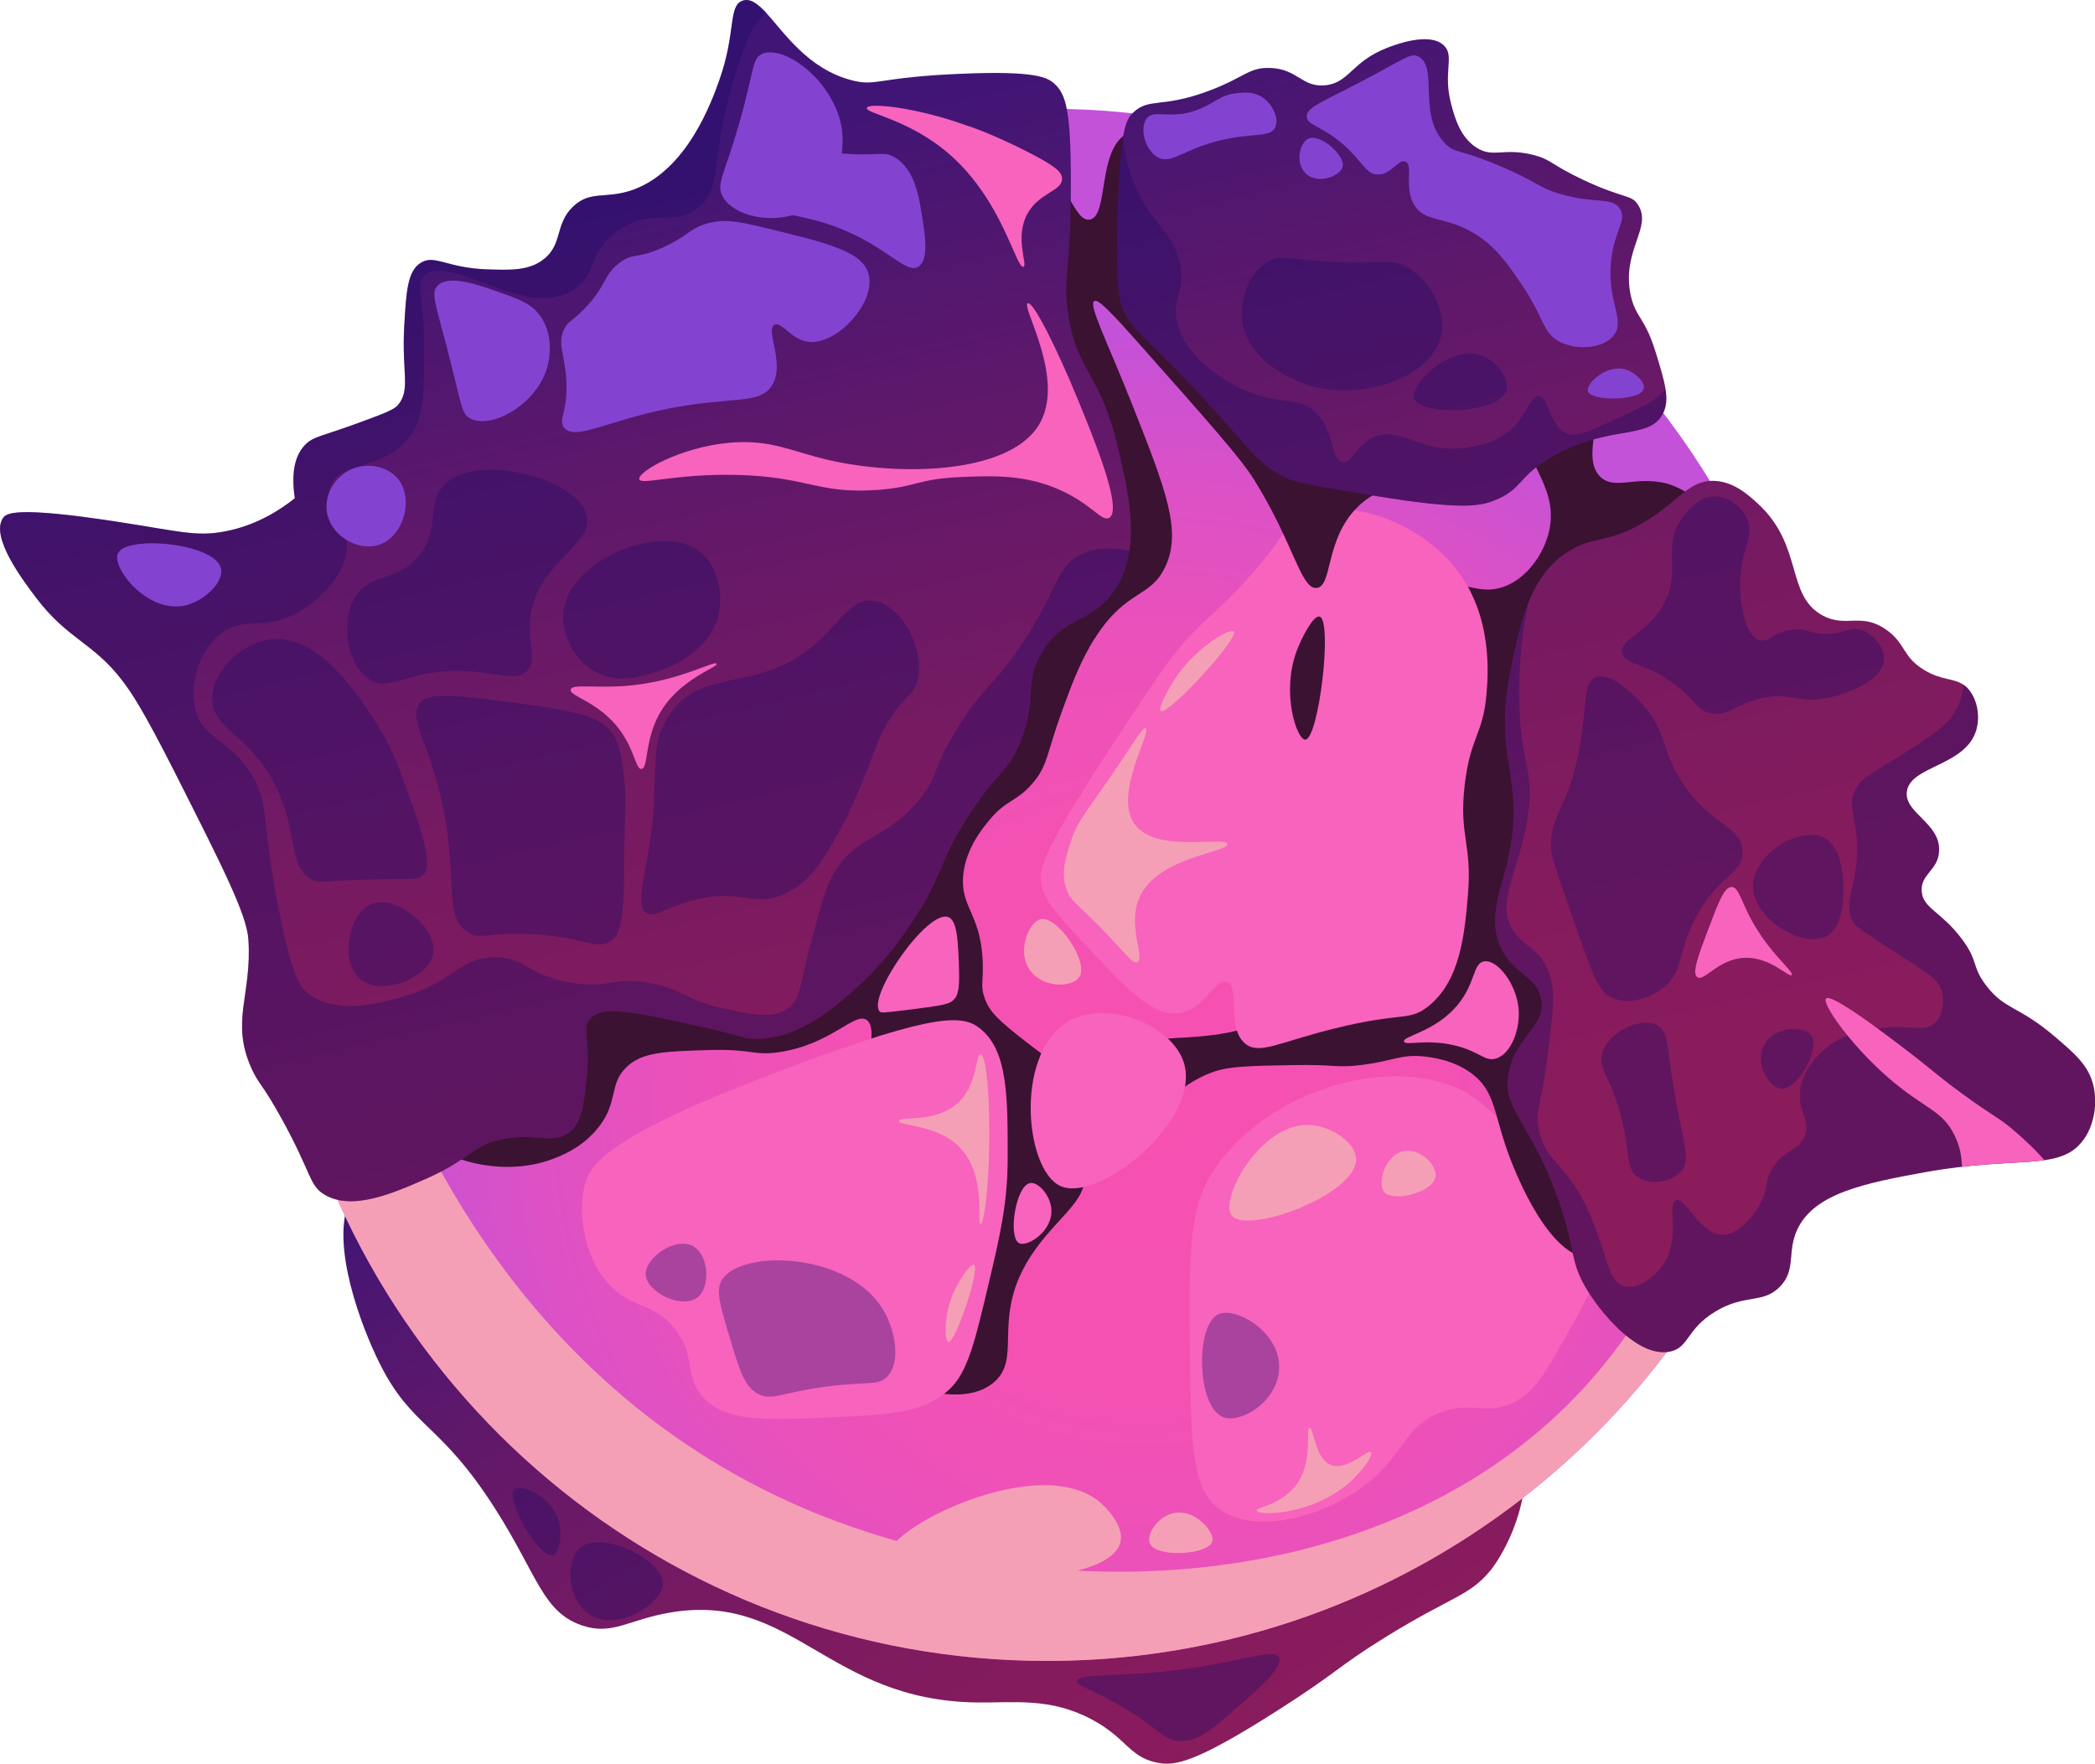 <?xml version="1.0" encoding="UTF-8"?><svg xmlns="http://www.w3.org/2000/svg" xmlns:xlink="http://www.w3.org/1999/xlink" viewBox="0 0 515.02 433.57"><defs><style>.i{fill:#3b1232;}.j{fill:#f59fb6;}.k{isolation:isolate;}.l{fill:#f763bd;}.m{fill:#180965;mix-blend-mode:multiply;opacity:.35;}.n{fill:url(#f);}.o{fill:url(#g);}.p{fill:url(#h);}.q{fill:url(#d);}.r{fill:url(#e);}.s{fill:#8442d1;}</style><linearGradient id="d" x1="298.05" y1="453.91" x2="173.55" y2="241.83" gradientTransform="matrix(1, 0, 0, 1, 0, 0)" gradientUnits="userSpaceOnUse"><stop offset="0" stop-color="#8a1c5c"/><stop offset=".22" stop-color="#851b5d"/><stop offset=".47" stop-color="#771a62"/><stop offset=".73" stop-color="#60186a"/><stop offset="1" stop-color="#411575"/><stop offset="1" stop-color="#411576"/></linearGradient><radialGradient id="e" cx="281.32" cy="272.39" fx="281.32" fy="272.39" r="190.79" gradientTransform="matrix(1, 0, 0, 1, 0, 0)" gradientUnits="userSpaceOnUse"><stop offset="0" stop-color="#f751b2"/><stop offset=".37" stop-color="#f451b3"/><stop offset=".6" stop-color="#eb51ba"/><stop offset=".79" stop-color="#dd51c5"/><stop offset=".96" stop-color="#c851d4"/><stop offset="1" stop-color="#c352d9"/></radialGradient><linearGradient id="f" x1="392.16" y1="287.04" x2="324.63" y2=".04" xlink:href="#d"/><linearGradient id="g" x1="444.35" y1="274.76" x2="376.82" y2="-12.25" xlink:href="#d"/><linearGradient id="h" x1="191.23" y1="334.31" x2="123.71" y2="47.31" xlink:href="#d"/></defs><g class="k"><g id="a"/><g id="b"><g id="c"><g><path class="q" d="M375.05,358.38c.69,16.1-8.44,27.43-8.44,27.43-5.39,6.69-9.37,6.32-26.38,16.88-11.63,7.22-11.22,8.29-26.38,17.94-20.04,12.75-25.06,13.62-29.54,12.66-6.78-1.45-7.35-6-15.83-10.55-10.35-5.56-19.38-4.08-28.49-4.22-36.6-.58-44.97-27.03-74.91-22.16-10.6,1.72-14.51,5.84-22.16,3.17-9.53-3.34-10.83-12.34-21.1-28.49-13.7-21.55-20.47-19.82-28.49-35.87-4.51-9.02-12.18-29.2-7.39-40.09,20.19-45.84,287.02,14.59,289.1,63.31Z"/><path class="r" d="M448.19,217.52c0,37.08-10.57,71.68-28.89,100.95-33.68,53.94-93.61,89.83-161.9,89.83-93.42,0-171.16-67.15-187.58-155.8-2.11-11.35-3.21-23.04-3.21-34.99,0-105.36,85.42-190.79,190.79-190.79s190.79,85.42,190.79,190.79Z"/><path class="l" d="M359.34,268c4.12,2.02,8.06,5.9,15.94,13.67,11.82,11.64,17.72,17.46,18.22,25.82,.32,5.32-2.83,10.89-9.11,22.02-4.77,8.45-7.26,12.73-12.15,15.19-6.69,3.36-10-.21-17.46,2.28-8.89,2.96-9.41,9.77-17.46,16.7-10.08,8.67-27.79,13.94-37.2,7.59-7.07-4.77-7.34-15.64-7.59-37.2-.28-24.29-.42-36.44,5.31-45.56,12.59-20.01,42.96-29.58,61.5-20.5Z"/><path class="i" d="M400.37,304.04c-4.81,5.27-8.56,5.31-9.5,5.28-10.19-.35-18.16-20.78-19.52-24.27-4.25-10.9-3.46-16.54-9.5-21.1-4.51-3.41-9.95-4.03-11.61-4.22-5.87-.67-7.71,1.14-15.83,2.11-6.07,.73-5.71-.2-16.88,0-10.15,.19-15.22,.28-18.99,1.58-10.39,3.59-13.2,11.01-16.88,9.5-3.59-1.48-5.12-10.26-1.58-14.77,2.96-3.77,7.75-2.39,17.94-3.69,11.72-1.5,10.9-4.03,27.43-7.91,17.45-4.09,20.27-1.72,24.27-5.8,5.14-5.25,2.16-10.9,3.69-29.54,1.79-21.82,6.48-21.3,5.8-35.87-.76-16.53-7.24-27.14-2.64-30.6,3.09-2.32,6.94,1.76,13.19-.53,5.66-2.07,9.82-8.1,11.08-13.72,2.65-11.86-8.43-18.43-4.75-26.38,2.66-5.76,11.46-8.75,14.77-6.33,4.39,3.21-2.56,14.72,2.64,19.52,3.52,3.25,8.46-.4,16.35,1.58,0,0,7.8,1.96,15.83,12.13,21.03,26.66-2.03,147.52-25.32,173.04Z"/><path class="l" d="M357.82,139.68c9.28,11.68,8,26.4,7.59,31.13-.85,9.82-3.93,10.25-5.32,22.02-1.51,12.8,1.88,14.37,.76,27.33-.81,9.41-1.83,21.07-9.87,27.33-4.68,3.64-6.31,1.24-22.78,5.31-13.83,3.42-18.53,6.56-22.02,3.8-4.8-3.8-1.2-14-4.56-15.19-2.86-1.01-5.24,6.47-11.39,7.59-6.37,1.16-12.59-5.26-21.26-14.43-8.03-8.49-12.05-12.74-12.91-16.7-.95-4.36-.04-8.34,20.5-39.48,10.1-15.32,12.6-18.48,15.94-22.02,5.59-5.92,8.47-7.53,15.19-15.19,8.64-9.85,7.65-11.49,11.39-13.67,10.33-6.01,29.09,.02,38.72,12.15Z"/><path class="i" d="M256.87,41.84c5.4,2.35,7.32,12.9,11.08,12.13,4.73-.96,1.65-17.32,9.32-21.28,5.98-3.09,16.41,2.44,21.81,9.85,6.34,8.7,3.02,16.25,4.92,25.32,6.24,29.7,61.14,40.41,59.09,47.83-1.19,4.3-18.98-1.56-29.54,9.14-7.86,7.97-5.93,19.25-9.85,19.7-3.92,.45-5.59-10.92-15.48-26.73-3.17-5.07-11.02-13.93-26.73-31.65-8.57-9.67-11.53-12.74-12.49-12.13-1.49,.95,3.23,9.97,9.5,25.85,8.1,20.52,12.15,30.79,7.91,39.57-3.67,7.61-9.3,5.39-16.88,16.88-3.78,5.73-5.98,11.73-8.44,18.46-3.87,10.58-3.44,13.44-7.39,17.94-3.97,4.53-6.28,3.76-10.55,8.97-1.79,2.18-5.61,6.84-6.33,13.19-.91,8.03,4.17,9.51,4.75,21.1,.25,5.1-.66,6.23,.53,9.5,1.15,3.17,3.15,5.22,10.02,10.55,11.41,8.85,14.57,9.9,14.77,13.19,.25,4.03-4.33,5.29-4.22,10.55,.08,4.06,2.84,5.03,3.69,8.44,1.78,7.13-8.09,11.72-14.24,22.69-7.93,14.13-.9,23.19-7.91,29.02-7.98,6.63-23.4,.16-30.07-2.64-17.39-7.3-40.35-25.21-36.93-39.04,2.84-11.48,21.19-9.37,32.18-29.02,4.2-7.51,6.37-16.48,3.69-18.46-2.91-2.16-8.75,6.06-21.63,7.91-6.35,.91-6.4-.87-17.41-.53-10.83,.34-16.24,.51-20.05,4.22-4.39,4.28-1.9,8.47-6.86,14.77-4.04,5.14-9.44,7.12-11.61,7.91-10.9,4-24.49,.86-29.54-4.22-10.4-10.47,2.99-41.73,32.18-92.32,3.73-6.46,92.02-158.29,118.7-146.66Z"/><path class="j" d="M419.3,318.48c-33.68,53.94-93.61,89.83-161.9,89.83-93.42,0-171.16-67.15-187.58-155.8,6.1-4.01,12.79-7.36,19.65-10.19,3.31,12.09,26.63,92.07,105.51,127.31,59.11,26.42,139.61,23.34,187.81-21.8,12.3-11.52,20.24-23.68,25.32-33.07,3.78,1.14,7.53,2.36,11.18,3.71Z"/><path class="n" d="M408.79,101.69c-3.36,6.58-13.08,2.6-26.91,10.38-9.01,5.09-7.36,8.19-14.69,11.02-3.4,1.33-8.02,2.3-29.35-1.22-12.6-2.09-18.89-3.12-21.4-4.28-8.38-3.86-8.69-7.55-26.29-25.68-10.55-10.87-12.13-11.29-14.08-15.89-.74-1.79-2.05-5.44-1.2-26.29,.32-7.83,.7-12.7,1.18-15.83,.68-4.09,1.48-5.23,2.47-6.18,4.01-3.86,7.03-.97,18.97-5.51,8.44-3.21,9.58-5.68,14.67-5.51,6.84,.21,7.81,4.73,13.46,4.28,6.04-.49,6.52-5.74,15.28-9.18,1.77-.7,10.51-4.11,14.08-.61,2.72,2.66-.4,6.58,1.84,14.69,.82,3,2.13,7.83,6.1,10.38,4.18,2.7,6.67-.06,14.08,1.84,4.43,1.14,4.03,2.26,12.22,6.12,10.15,4.77,11.8,3.52,13.46,6.12,3.61,5.53-4.01,11.1-1.84,22.01,1.14,5.68,3.46,5.47,6.12,14.05,1.18,3.8,2.09,6.75,2.47,9.18,.4,2.43,.27,4.35-.63,6.12Z"/><path class="o" d="M512.13,280.24c-5.66,7.81-16.12,3.76-39.15,7.96-14.43,2.64-27.01,5.11-31.17,14.08-2.6,5.57-.15,9.83-4.28,14.05-4.22,4.3-8.53,1.62-15.91,6.12-7.11,4.33-6.35,8.76-10.99,9.79-7.36,1.62-16-8.04-20.19-14.69-4.81-7.64-2.85-9.88-7.32-22.62-6.77-19.29-13.95-21.93-12.24-31.19,1.67-9.05,9.43-11.48,7.96-18.34-1.2-5.55-6.71-5.87-9.79-12.24-3.21-6.63-.53-13.13,1.22-20.17,5.51-21.97-3.74-25.28,1.22-48.92,1.18-5.61,2.32-11.04,4.18-15.78,1.98-5,4.77-9.28,9.28-12.34,6.75-4.6,10.72-1.96,20.79-8.57,7.32-4.81,9.69-9.16,15.28-9.18,4.96,0,8.67,3.38,11.02,5.51,11.37,10.38,6.88,22.47,15.89,27.52,5.91,3.29,9.6-.89,15.91,3.67,4.68,3.38,3.84,6.56,9.16,9.79,4.31,2.62,7.26,1.96,9.69,3.65,.46,.3,.91,.7,1.33,1.22,2.11,2.57,2.74,6.58,1.84,9.79-2.55,9.05-16.38,8.84-17.11,15.3-.63,5.28,8.38,7.74,7.93,14.67-.3,4.71-4.58,5.55-4.28,9.79,.32,4.22,4.71,4.9,9.79,11.61,4.3,5.68,2.36,6.73,6.12,11.63,4.58,5.95,7.89,4.92,16.5,12.22,5.32,4.49,8.63,7.39,9.79,12.24,1.01,4.18,.36,9.58-2.45,13.44Z"/><path class="p" d="M277.64,135.35c-.53,3.57-1.69,6.92-3.8,9.96-5.66,8.17-12.64,6.06-17.94,15.49-4.24,7.58-.82,10.83-4.9,21.21-3.14,8.04-5.59,7.09-13.04,18.74-7.64,11.99-6.08,14.58-13.86,26.1-2.85,4.22-6.63,9.73-13.04,15.49-6.14,5.53-13.93,12.51-24.46,13.04-3.8,.19-3.67-.68-15.49-3.27-15.43-3.38-23.19-5-26.1-1.62-2.11,2.47,.27,4.77-.8,14.69-.7,6.46-1.16,10.53-4.07,13.04-3.76,3.19-7.68,.46-15.49,1.62-8.27,1.24-8.76,5.02-19.58,9.79-8.31,3.67-18.42,8.12-25.26,4.07-3.86-2.28-3.08-5.15-10.61-18.76-4.79-8.67-5.57-8.34-7.34-12.22-5.3-11.69,.13-18.08-.8-31.8-.42-6.14-6.27-17.68-17.94-40.77-8.06-15.91-10.8-19.88-13.04-22.83-7.2-9.41-13.44-10.11-21.21-20.38-3.27-4.33-11.27-14.92-8.15-19.56,.82-1.24,3.06-2.95,27.71,.82,15.49,2.36,19.75,3.82,26.91,2.43,7.72-1.48,13.51-5.25,17.14-8.15-1.12-7.39,.57-11.06,2.45-13.04,2.07-2.22,4.14-2.11,13.86-5.72,5.32-1.96,8.02-2.98,8.97-4.07,3.29-3.76,.95-7.98,1.62-19.56,.49-8.42,.78-13.44,4.07-15.49,3.42-2.13,6.37,1.29,16.31,1.62,5.66,.19,10.23,.36,13.86-2.45,4.81-3.74,2.7-8.67,7.32-13.04,4.26-4.01,8.02-1.69,14.69-4.07,13.34-4.81,19.39-21.84,21.19-26.91,4.2-11.82,2.13-18.3,5.72-19.58,1.86-.65,3.65,.68,5.74,2.91,4.45,4.81,10.28,13.89,21.17,16.67,6.1,1.56,6.25-.78,26.91-1.62,18.27-.78,21.17,.93,22.83,2.43,2.83,2.57,4.07,6.35,4.07,24.48,0,22.14-1.86,22.39-.82,30.98,1.86,15.28,7.79,14.86,12.24,33.43,2,8.4,4.22,17.66,2.98,25.91Z"/><path class="m" d="M354.36,82.12c1.12-6.17-3.06-13.45-8.56-16.51-4-2.23-5.66-.54-18.35-1.22-10.71-.58-12.65-1.95-15.9,0-4.68,2.81-6.83,9.37-6.12,14.68,1.54,11.4,16.15,15.63,17.12,15.9,12.54,3.44,29.87-2.21,31.8-12.84Z"/><path class="m" d="M370.26,96.18c1.07-2.83-2.09-7.06-5.5-8.56-7.84-3.46-18.28,6.91-17.12,10.4,1.36,4.1,20.49,3.84,22.63-1.83Z"/><path class="m" d="M403.28,172.62c6.29,6.61,4.84,10.9,9.78,18.96,7.03,11.46,15.14,11.24,15.29,17.73,.13,5.66-6.03,5.7-11.62,16.51-4.49,8.69-2.86,13.21-7.95,17.12-3.07,2.36-8.14,4.15-12.23,2.45-3.3-1.38-4.51-4.42-8.56-15.9-4.46-12.64-6.7-18.99-6.73-20.79-.15-8.83,3.85-9.12,6.73-23.24,2.35-11.56,.94-17.6,4.28-18.96,3.75-1.52,9.45,4.48,11.01,6.12Z"/><path class="m" d="M410.62,261.9c-.82-5.95-.94-8.53-3.06-9.78-3.72-2.2-11.41,1.02-13.45,6.12-1.81,4.5,2.35,6.56,4.89,18.35,1.63,7.56,.83,10.94,3.67,12.84,2.8,1.89,7.82,1.42,10.4-1.22,3.2-3.28,.17-7.36-2.45-26.29Z"/><path class="m" d="M207.8,201.57c-4.74,8.82-8.69,16.18-16.31,18.75-6.94,2.35-9.71-1.71-20.38,.82-7.56,1.79-10.03,4.74-12.23,3.26-3.11-2.1,.25-9.09,1.63-23.64,.3-3.21,.31-6.44,.44-9.66,.25-5.96,.32-8.29,1.48-11.29,0,0,1.25-3.21,3.69-6.07,5.6-6.54,14.13-5.85,22.92-8.86,16.38-5.61,17.99-18.74,26.09-17.12,6.63,1.32,11.91,11.38,10.6,18.75-.93,5.25-4.36,4.37-8.97,13.86-2.11,4.35-2.22,6.23-6.21,15.23-1.31,2.94-1.93,4.43-2.76,5.97Z"/><path class="m" d="M171.93,135.52c4.36,3.33,5.7,9.8,4.89,14.68-1.83,11.07-14.9,14.82-16.75,15.36-3.12,.9-8.36,2.4-13.45-.26-5.57-2.91-8.78-9.66-8.12-15.09,1.52-12.42,23.81-22.01,33.43-14.68Z"/><path class="s" d="M206.99,31.98c.08,.57,1.61,12.85-7.34,18.75-7.61,5.03-19.06,2.96-22.01-2.45-1.66-3.04,.42-5.19,4.08-17.94,3.72-12.96,3.08-16.02,5.71-17.12,5.47-2.29,17.9,6.89,19.57,18.75Z"/><path class="s" d="M132.79,77.63c3.91,5.42,1.87,12.27,1.63,13.05-2.75,8.76-13.43,14.87-18.75,12.23-2.32-1.15-2.1-3.22-5.71-17.12-2.92-11.27-4.07-13.75-2.45-15.49,2.71-2.92,9.97-.33,15.49,1.63,4.77,1.7,7.63,2.71,9.78,5.71Z"/><path class="l" d="M240.89,252.81c6.86,5.38,6.85,16.78,6.83,31.89-.01,11.08-1.9,19.1-4.56,30.37-3.51,14.88-5.26,22.33-9.87,26.57-6.28,5.79-14.31,6.14-30.37,6.83-15.05,.65-24.97,1.08-30.37-5.31-4.51-5.34-1.29-10-6.83-16.7-5.08-6.14-9.89-4.79-15.19-9.87-6.5-6.24-8.73-17.36-6.83-25.06,1.39-5.63,5.75-12.51,51.63-29.61,35.15-13.11,41.41-12.36,45.56-9.11Z"/><path class="l" d="M291.01,261.17c-2.86-8.95-17.86-15.14-27.33-10.63-14.47,6.9-11.98,36.85-3.04,41,9.5,4.41,34.86-16.34,30.37-30.37Z"/><path class="m" d="M512.13,280.24c-2.26,3.1-5.28,4.33-9.54,4.96-4.87,.7-11.4,.61-20.28,1.62-2.85,.32-5.95,.76-9.33,1.37-14.43,2.64-27.01,5.11-31.17,14.08-2.6,5.57-.15,9.83-4.28,14.05-4.22,4.3-8.53,1.62-15.91,6.12-7.11,4.33-6.35,8.76-10.99,9.79-7.36,1.62-16-8.04-20.19-14.69-4.81-7.64-2.85-9.88-7.32-22.62-6.77-19.29-13.95-21.93-12.24-31.19,1.67-9.05,9.43-11.48,7.96-18.34-1.2-5.55-6.71-5.87-9.79-12.24-3.21-6.63-.53-13.13,1.22-20.17,5.51-21.97-3.74-25.28,1.22-48.92,1.18-5.61,2.32-11.04,4.18-15.78-1.16,5.95-2.36,13.93-2.19,23.87,.27,16.25,3.84,16.76,2.11,28.49-2.03,13.61-8.02,20.87-3.69,27.96,2.49,4.09,5.95,4.09,8.44,9.5,1.86,4.07,1.6,7.79,1.06,13.19-2.19,21.55-4.03,20.76-3.17,25.85,1.58,9.37,7.05,7.79,13.19,22.69,3.86,9.35,3.92,15.34,7.91,16.35,3.31,.84,7.41-2.19,9.5-5.28,4.47-6.58,.86-14.96,3.17-15.83,2.43-.93,5.8,8.55,11.61,8.44,4.77-.08,8.5-6.58,8.97-7.39,2.3-4.01,.89-5.28,3.17-8.97,3.04-4.92,6.44-4.05,7.91-7.91,1.56-4.11-1.96-5.97-1.06-11.61,.91-5.55,5.17-9.07,6.33-10.02,1.71-1.41,3.5-2.38,5.28-3.04,2.68-1.03,5.28-1.41,7.39-1.71h.04c8.04-1.14,11.54,1.12,14.2-1.58,1.88-1.9,2.17-5.09,1.58-7.39-.86-3.36-3.57-4.62-12.66-10.55-5.66-3.69-8.48-5.55-8.97-6.33-3.42-5.66,1.9-9.77,.53-22.16-.57-5.19-1.79-6.92-.53-10.02,1.37-3.38,4.09-4.56,9.5-7.91,8.29-5.17,12.43-7.74,14.77-11.08,1.69-2.38,2.41-4.98,2.64-7.51,.46,.3,.91,.7,1.33,1.22,2.11,2.57,2.74,6.58,1.84,9.79-2.55,9.05-16.38,8.84-17.11,15.3-.63,5.28,8.38,7.74,7.93,14.67-.3,4.71-4.58,5.55-4.28,9.79,.32,4.22,4.71,4.9,9.79,11.61,4.3,5.68,2.36,6.73,6.12,11.63,4.58,5.95,7.89,4.92,16.5,12.22,5.32,4.49,8.63,7.39,9.79,12.24,1.01,4.18,.36,9.58-2.45,13.44Z"/><path class="m" d="M448.38,205.92c4.15,2.08,4.6,8.82,4.75,11.08,.11,1.59,.53,10.74-4.22,13.19-5.74,2.96-18.21-4.3-17.94-12.66,.26-7.86,11.7-14.47,17.41-11.61Z"/><path class="m" d="M445.21,254.45c2.48,3.13-3.27,13.62-7.39,13.19-2.82-.3-6.53-5.88-4.22-10.55,2.47-5,9.82-4.88,11.61-2.64Z"/><path class="m" d="M463.15,162.13c-.27,5.14-8.94,8.49-14.24,9.5-7.35,1.4-8.46-1.65-15.83,0-6.78,1.52-8.38,4.68-12.66,3.69-3.39-.78-3.42-2.99-8.44-6.86-7.46-5.75-12.54-4.83-13.19-7.91-.78-3.72,6.7-4.8,10.55-12.66,3.98-8.13-.91-13.36,4.22-20.57,.91-1.28,3.72-5.23,7.91-5.28,3.32-.03,6.52,2.39,7.91,5.28,2.18,4.51-1.41,7.34-1.58,15.83-.11,5.42,1.18,13.2,4.75,14.24,2.37,.69,3.51-2.24,8.44-2.64,3.44-.28,3.75,1.09,7.91,1.06,4.77-.03,5.71-1.83,8.44-1.06,3.07,.87,5.96,4.3,5.8,7.39Z"/><path class="l" d="M233.13,225.44c2.25,.87,2.42,6.18,2.64,13.19,.16,5.1-.56,6.26-1.06,6.86-1.12,1.36-2.58,1.63-10.55,2.64-7.21,.91-7.59,.89-7.91,.53-3.2-3.56,11.74-25.19,16.88-23.21Z"/><path class="l" d="M258.45,297.18c.49,5.46-5.89,9.45-7.91,8.44-2.78-1.39-.91-14.04,2.64-14.77,2.01-.41,4.97,2.9,5.28,6.33Z"/><path class="l" d="M373.29,247.59c.58,5.19-1.73,11.57-5.63,12.66-2.46,.68-3.56-1.29-8.44-2.81-7.78-2.43-13.75-.18-14.07-1.41-.35-1.36,7.49-2.29,13.01-8.79,4.65-5.48,3.86-10.44,6.68-10.9,3.22-.53,7.78,5.36,8.44,11.25Z"/><path class="j" d="M281.67,179.01c-.78-.35-2.91,3.51-8.44,11.61-6.42,9.39-8.35,11.21-10.02,16.35-1.24,3.83-2.46,7.56-1.06,11.61,.98,2.84,2.38,3.32,8.44,9.5,6.26,6.38,7.79,8.94,8.97,8.44,2.08-.88-2.52-8.85,.53-15.83,4.44-10.15,21.97-11.11,21.63-13.19-.34-2.08-17.32,2.37-22.69-4.75-5.52-7.33,4.23-23.02,2.64-23.74Z"/><path class="j" d="M303.3,155.27c-.82-.92-8.65,3.43-13.72,10.55-2.26,3.18-5.02,8.39-4.22,8.97,1.68,1.23,19.34-17.93,17.94-19.52Z"/><path class="j" d="M255.82,225.96c4.04-.95,11.97,10.46,9.5,14.24-1.58,2.42-8.15,2.84-11.61-1.06-4.2-4.74-.82-12.5,2.11-13.19Z"/><path class="j" d="M333.37,285.05c.04-4.1-5.77-7.86-10.55-8.44-12.48-1.51-23.14,18-20.05,22.16,3.6,4.85,30.51-4.94,30.6-13.72Z"/><path class="j" d="M352.89,289.27c.41-2.67-3.39-6.8-7.39-6.33-4.95,.58-6.99,7.83-5.28,10.02,2.13,2.72,12.06,.22,12.66-3.69Z"/><path class="m" d="M277.64,135.35c-.53,3.57-1.69,6.92-3.8,9.96-5.66,8.17-12.64,6.06-17.94,15.49-4.24,7.58-.82,10.83-4.9,21.21-3.14,8.04-5.59,7.09-13.04,18.74-7.64,11.99-6.08,14.58-13.86,26.1-2.85,4.22-6.63,9.73-13.04,15.49-6.14,5.53-13.93,12.51-24.46,13.04-3.8,.19-3.67-.68-15.49-3.27-15.43-3.38-23.19-5-26.1-1.62-2.11,2.47,.27,4.77-.8,14.69-.7,6.46-1.16,10.53-4.07,13.04-3.76,3.19-7.68,.46-15.49,1.62-8.27,1.24-8.76,5.02-19.58,9.79-8.31,3.67-18.42,8.12-25.26,4.07-3.86-2.28-3.08-5.15-10.61-18.76-4.79-8.67-5.57-8.34-7.34-12.22-5.3-11.69,.13-18.08-.8-31.8-.42-6.14-6.27-17.68-17.94-40.77-8.06-15.91-10.8-19.88-13.04-22.83-7.2-9.41-13.44-10.11-21.21-20.38-3.27-4.33-11.27-14.92-8.15-19.56,.82-1.24,3.06-2.95,27.71,.82,15.49,2.36,19.75,3.82,26.91,2.43,7.72-1.48,13.51-5.25,17.14-8.15-1.12-7.39,.57-11.06,2.45-13.04,2.07-2.22,4.14-2.11,13.86-5.72,5.32-1.96,8.02-2.98,8.97-4.07,3.29-3.76,.95-7.98,1.62-19.56,.49-8.42,.78-13.44,4.07-15.49,3.42-2.13,6.37,1.29,16.31,1.62,5.66,.19,10.23,.36,13.86-2.45,4.81-3.74,2.7-8.67,7.32-13.04,4.26-4.01,8.02-1.69,14.69-4.07,13.34-4.81,19.39-21.84,21.19-26.91,4.2-11.82,2.13-18.3,5.72-19.58,1.86-.65,3.65,.68,5.74,2.91-.87,.87-1.69,1.84-2.45,2.89-1.94,2.7-2.93,5.78-4.92,11.97-6.71,20.79-2.93,27.92-9.14,33.05-6.01,4.96-11.35-.19-19.71,5.63-7.6,5.3-5.34,11.1-11.25,14.77-11.8,7.34-30.58-9.6-36.57-3.52-2.13,2.15-.08,4.58,0,16.19,.08,12.03,.13,18.21-3.52,23.21-6.27,8.61-17.75,5.91-19.69,12.66-1.46,5.06,4.71,7.47,4.22,14.77-.51,7.3-7.26,13.38-12.66,16.19-8.29,4.28-12.53,.42-18.3,4.92-5.28,4.11-7.7,12.03-6.33,18.3,1.67,7.58,7.64,7.01,13.36,15.47,5.25,7.77,2.57,11.73,7.74,36.57,2.87,13.74,4.49,16.42,7.03,18.3,6.88,5.06,17.43,2.13,22.52,.7,13.06-3.63,14.2-9.88,23.21-9.83,7.7,.04,7.93,4.62,18.99,6.33,9.31,1.44,10.09-1.67,18.99,0,8.06,1.5,8.65,4.28,18.3,6.33,7.2,1.52,11.86,2.51,15.47,0,3.52-2.47,3-6.2,6.33-18.3,2.19-7.96,3.29-11.94,4.92-14.77,5.72-9.9,12.6-7.98,21.1-18.3,5.15-6.2,2.79-7.07,9.85-18.27,6.27-9.92,8.06-9.18,14.77-18.99,9.75-14.29,8.95-20.26,15.47-23.21,3.59-1.62,7.79-1.6,11.63-.76Z"/><path class="m" d="M153.47,191.67c.71,5.69,.04,9.77,0,17.41-.07,13.28-.1,19.92-3.17,22.16-3.48,2.54-6.55-.87-19.52-1.58-10.91-.6-12.56,1.6-15.83-.53-5.88-3.83-2.5-12.24-5.8-29.54-3.27-17.13-9.22-22.68-5.8-26.91,2.21-2.73,10.3-1.68,26.38,.53,14.22,1.95,18.29,3.55,20.84,7.12,1.81,2.53,2.17,5.47,2.9,11.34Z"/><path class="m" d="M106.52,234.4c-1.07,6.02-12.72,10.68-17.94,6.33-5.07-4.23-3.02-16.09,2.64-18.46,6.08-2.55,16.41,5.85,15.3,12.13Z"/><path class="l" d="M252.65,74.55c1.4-.53,7.29,11.45,12.13,23.21,4.17,10.13,11.31,27.47,7.91,29.54-1.78,1.09-4.3-3.35-12.13-6.86-8.4-3.76-16.31-3.51-24.27-3.17-11.05,.47-10.79,2.46-20.57,3.17-14.75,1.07-17.07-3.31-34.82-3.69-15.01-.33-23.32,2.59-23.74,1.06-.49-1.77,9.98-7.87,22.16-8.97,10.03-.91,15.22,2.12,24.27,4.22,17.38,4.04,44.16,3.56,51.7-8.44,7.01-11.16-4.4-29.41-2.64-30.07Z"/><path class="l" d="M251.6,65.58c1.14-.38-2.31-7.27,1.06-13.19,2.88-5.07,8.47-5.41,8.44-8.44-.02-1.63-1.65-3.11-7.91-6.33-9.99-5.13-15.83-6.86-15.83-6.86-11.72-4.25-23.84-5.65-24.27-4.22-.41,1.36,10.56,2.74,20.57,11.61,12.88,11.39,16.15,28.04,17.94,27.43Z"/><path class="i" d="M324.4,151.58c-1.5-.43-4.39,5.11-5.63,8.44-3.86,10.41,.04,21.85,2.11,21.81,3.3-.07,6.78-29.3,3.52-30.25Z"/><path class="s" d="M396.68,82.47c-2.61,3.27-8.99,3.69-13.19,1.58-4.37-2.2-3.73-5.79-9.5-14.24-3.37-4.93-6.14-8.99-11.08-12.13-7.47-4.75-12.61-2.77-15.3-7.39-2.53-4.35-.06-9.7-2.11-10.55-1.76-.73-3.48,3.27-6.86,3.17-2.93-.09-3.58-3.16-8.44-7.39-5.37-4.67-8.91-4.69-8.97-6.86-.05-2.02,3.01-3.29,10.02-6.86,14-7.12,15.31-8.95,17.41-7.91,5.15,2.54-.45,14.68,6.86,21.63,2.37,2.26,2.96,.97,13.19,5.28,9.64,4.06,9.13,5.21,14.77,6.86,8.75,2.56,12.87,.65,14.77,3.69,1.71,2.73-1.17,5.01-2.11,12.13-1.38,10.52,3.65,15.08,.53,18.99Z"/><path class="s" d="M404.06,95.66c.52-1.53-1.85-3.95-4.22-4.75-4.84-1.62-10.02,3.45-9.5,5.28,.71,2.45,12.72,2.45,13.72-.53Z"/><path class="s" d="M213.61,67.69c-1.25-5.86-9.97-7.95-27.43-12.13-5.34-1.28-8.84-1.7-12.66-.53-4.08,1.25-4.57,3.11-10.55,5.8-6.57,2.95-7.23,1.27-10.55,3.69-4.19,3.05-3.19,5.76-8.97,11.61-3.06,3.1-3.81,2.81-4.75,4.75-1.77,3.66,.18,6.21,.53,12.66,.42,7.8-2.13,9.67-.53,11.61,2.74,3.31,10.53-1.75,25.85-4.75,15.39-3.01,22.4-.81,25.32-5.8,3.16-5.41-1.82-13.55,.53-14.77,1.74-.91,4.13,3.77,8.44,4.22,6.81,.72,16.26-9.33,14.77-16.35Z"/><path class="s" d="M226.8,53.98c-.79-5.35-1.83-12.33-6.86-15.3-2.97-1.75-3.88-.07-14.24-1.06-6.6-.63-7.63-1.44-10.02-.53-4.74,1.8-8.83,8.04-7.39,12.13,1.66,4.68,9.1,2.41,21.63,8.44,9.38,4.51,13.08,9.57,15.83,7.91,2.55-1.53,1.7-7.27,1.06-11.61Z"/><path class="s" d="M97.9,117.81c-2.35-2.96-6.8-4.02-10.55-2.81-4.45,1.43-7.58,5.95-7.03,10.55,.72,6.08,7.54,9.98,12.66,8.44,6.15-1.84,8.87-11.21,4.92-16.18Z"/><path class="s" d="M54.29,139.62c-1.68-6.16-23.39-8.14-25.32-3.52-1.52,3.63,7.56,15.08,16.88,12.66,4.67-1.21,9.33-5.88,8.44-9.14Z"/><path class="m" d="M144.33,126.96c1.42,7.4-13.25,11.72-14.07,26.03-.33,5.77,1.81,9.4-.7,11.96-2.77,2.82-7.13,.19-16.18,0-13.57-.29-17.44,5.31-22.51,2.11-5.53-3.49-7.37-14.24-3.52-20.4,3.7-5.91,10-3.39,15.48-9.85,5.72-6.75,1.79-12.96,6.33-17.59,8.11-8.25,33.41-1.47,35.17,7.74Z"/><path class="m" d="M93.68,179.71c2.96,4.86,4.55,9.33,7.74,18.29,4.81,13.55,3.69,15.86,2.81,16.88-1.65,1.92-3.83,.95-16.18,1.41-8.86,.33-9.45,.89-11.25,0-5.93-2.92-3.51-10.88-8.44-21.81-6.32-14.02-16.63-14.95-16.18-23.21,.36-6.6,7.31-13.09,14.07-14.07,12.59-1.82,23.27,15.69,27.43,22.51Z"/><path class="l" d="M176.16,163.18c.45,.94-9.45,3.7-14.24,12.66-3.48,6.51-2.54,13.05-4.22,13.19-1.41,.12-1.65-4.53-5.28-9.5-5.19-7.11-12.57-8.35-12.13-10.02,.4-1.55,6.63-.12,15.3-1.06,11.95-1.29,20.14-6.19,20.57-5.28Z"/><path class="j" d="M275.34,379.48c1.45-4.54-4.37-9.69-4.75-10.02-14.97-12.97-53.41,6.6-52.23,13.19,1.31,7.31,53.15,8.86,56.98-3.17Z"/><path class="j" d="M298.02,378.96c.69-2.43-4.57-8.48-10.02-6.86-3.66,1.09-6.27,5.28-5.28,7.39,1.68,3.55,14.37,2.71,15.3-.53Z"/><path class="l" d="M502.59,285.2c-4.87,.7-11.4,.61-20.28,1.62-.04-2.19-.36-4.66-1.75-7.58-3.14-6.58-7.55-6.5-16.88-14.77-3.65-3.23-6.92-6.75-9.5-9.9-3.76-4.62-5.93-8.4-5.28-9.1,.86-.93,7.03,3.23,12.7,7.39,3.38,2.47,6.58,4.92,8.4,6.33,5.17,3.99,6.37,5.28,12.13,9.5,8.1,5.95,8.99,5.82,12.66,8.97,1.43,1.22,4.87,4.18,7.79,7.53Z"/><path class="l" d="M440.46,239.68c-.64,.78-5.24-4.48-11.61-4.22-6.44,.26-9.93,5.97-11.61,4.75-1.36-1,.26-5.3,2.64-11.61,2.66-7.04,4.02-10.56,5.8-10.55,1.97,0,2.26,4.08,6.33,10.55,4.28,6.81,9.03,10.36,8.44,11.08Z"/><path class="j" d="M241.05,259.2c1.1,.07,1.91,6.07,2.11,15.3,.31,14.46-1.12,26.4-2.11,26.38-1-.02,1.65-12.11-5.28-18.99-5.64-5.61-14.88-5.04-14.77-6.33,.1-1.26,8.7,.62,14.24-4.22,5.18-4.53,4.55-12.21,5.8-12.13Z"/><path class="j" d="M239.46,310.9c-.81-.39-3.77,3.69-5.28,7.39-2.16,5.28-2.02,11.41-1.06,11.61,1.75,.36,7.94-18.22,6.33-18.99Z"/><path class="j" d="M337.06,356.97c.57,.63-1.83,4.5-5.63,7.74-9.29,7.9-22.17,7.91-22.51,6.68-.25-.9,6.55-1.35,10.2-7.03,3.71-5.78,1.78-13.24,2.81-13.36,1.04-.13,1.28,7.6,5.28,9.14,3.97,1.53,9.1-3.99,9.85-3.17Z"/><path class="m" d="M216.78,321.45c3.24,5.07,4.82,13.11,1.41,16.88-2.13,2.36-4.57,1.24-14.42,2.46-11.83,1.47-14.01,3.79-17.59,1.76-3.21-1.82-4.36-5.67-6.68-13.36-2.39-7.93-3.59-11.9-2.11-14.42,4.54-7.75,30.68-6.96,39.39,6.68Z"/><path class="m" d="M170.35,306.33c3.92,2.14,4.41,10.11,1.06,12.66-3.81,2.9-12.42-1.32-12.66-5.63-.23-4.17,7.3-9.39,11.61-7.03Z"/><path class="m" d="M314.38,337.28c1.1-9.46-10.41-16.11-14.77-14.24-5.8,2.48-5.48,22.75,1.06,25.32,4.24,1.67,12.83-3.45,13.72-11.08Z"/><path class="s" d="M310.33,23.91c2.47,1.65,4.19,5.19,3.17,7.39-1.21,2.61-5.33,1.26-13.36,3.17-9.41,2.23-12.11,6.04-15.48,4.22-3.14-1.7-4.56-7.09-2.81-9.5,1.81-2.51,5.5,.32,12.31-2.11,4.5-1.61,5.56-3.79,10.2-4.22,1.68-.15,3.91-.33,5.98,1.06Z"/><path class="s" d="M330.03,41.14c.88-2.86-5.52-8.44-8.44-7.03-2.06,.99-3.24,5.85-.7,8.44,2.88,2.94,8.46,.82,9.14-1.41Z"/><path class="m" d="M408.79,101.69c-3.36,6.58-13.08,2.6-26.91,10.38-9.01,5.09-7.36,8.19-14.69,11.02-3.4,1.33-8.02,2.3-29.35-1.22-12.6-2.09-18.89-3.12-21.4-4.28-8.38-3.86-8.69-7.55-26.29-25.68-10.55-10.87-12.13-11.29-14.08-15.89-.74-1.79-2.05-5.44-1.2-26.29,.32-7.83,.7-12.7,1.18-15.83,.53,5.02,1.9,11.12,5.78,17.09,3.55,5.47,7.58,8.36,8.44,15.13,.78,5.99-1.92,7.15-1.06,12.3,1.77,10.38,14.6,16.5,16.19,17.24,9.41,4.35,14.2,1.24,18.63,6.33,4.18,4.77,3.08,11.08,5.99,11.61,2.41,.44,3.1-3.86,7.39-5.97,6.73-3.31,11.65,4.05,22.85,2.45,2.53-.36,7.62-1.08,11.61-4.92,3.78-3.63,4.26-7.79,6.33-7.74,2.7,.08,2.51,7.28,7.03,9.16,2.26,.93,5.76-.65,12.66-3.88,6.06-2.81,9.07-4.2,10.91-6.33,.23-.25,.44-.53,.61-.78,.4,2.43,.27,4.35-.63,6.12Z"/><path class="m" d="M314.38,407.44c1.23,2.36-5.29,8.03-10.02,12.13-6.6,5.73-9.9,8.59-14.24,8.44-4.27-.15-4.9-2.95-14.24-8.44-7.49-4.4-11.27-5.06-11.08-6.33,.3-1.98,9.56-.86,24.27-2.64,16.05-1.94,24.06-5.58,25.32-3.17Z"/><path class="m" d="M162.97,389.33c-.14,4.89-11.42,12.22-18.29,7.39-5.3-3.73-5.67-13.08-2.11-16.18,5.24-4.56,20.56,3,20.4,8.79Z"/><path class="m" d="M137.29,373.86c.97,3.38,.34,8-1.41,8.44-3.42,.86-11.78-14.04-9.5-16.18,1.51-1.41,9.1,1.44,10.9,7.74Z"/></g></g></g></g></svg>